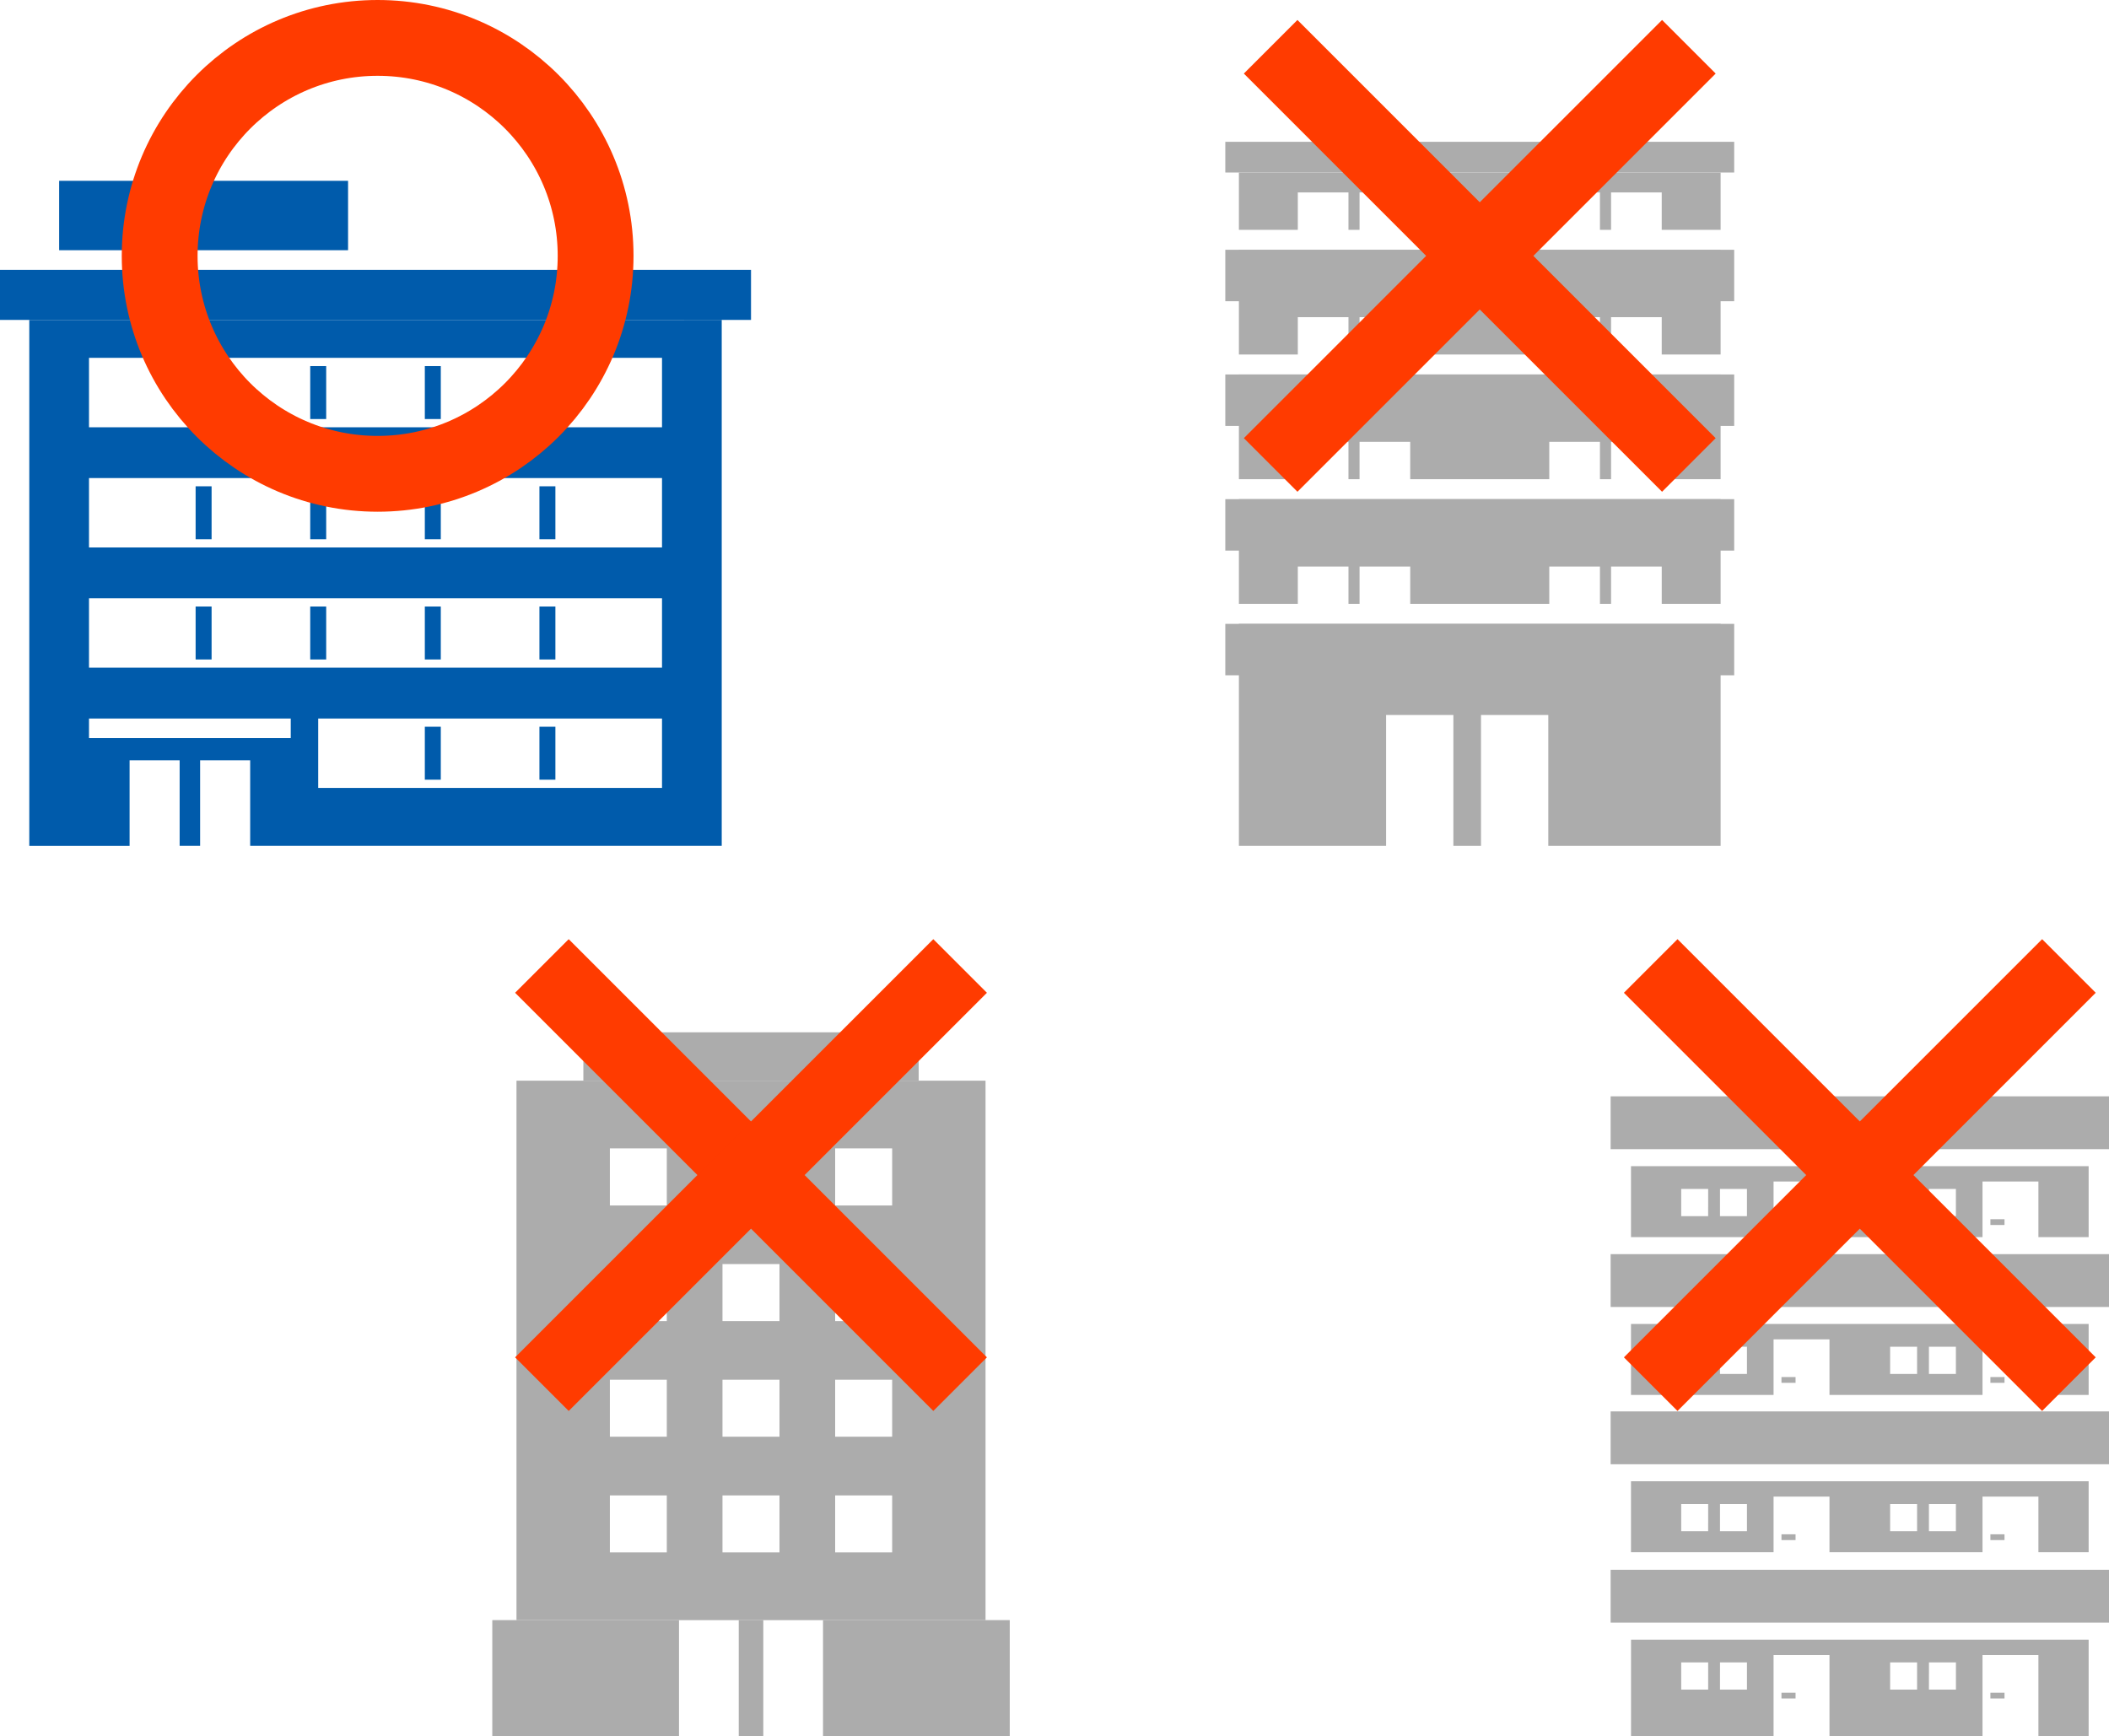 <svg xmlns="http://www.w3.org/2000/svg" width="222.539" height="183.229" viewBox="0 0 222.539 183.229">
  <g id="trpuble_illust01" transform="translate(-271.152 -1901)">
    <g id="グループ_124" data-name="グループ 124" transform="translate(271.152 1920.08)">
      <path id="パス_990" data-name="パス 990" d="M8.4,0V7.324H38.886V0Z" transform="translate(-2.159 0)" fill="#005bab"/>
      <rect id="長方形_248" data-name="長方形 248" width="79.246" height="5.284" transform="translate(0 9.395)" fill="#005bab"/>
      <path id="パス_991" data-name="パス 991" d="M10.46,61.82H31.748V63.89H10.46Zm24.185,3.663V61.82H70.924v7.325H34.645ZM10.46,52.8V49.134H70.924v7.325H10.46Zm0-12.686V36.449H70.924v7.324H10.46Zm0-12.686V23.762H70.924v7.325H10.46Zm30.232-7.666H4.159v55.5H14.743V66.233h5.282v9.023h2.16V66.233h5.282v9.023H77.225v-55.5Z" transform="translate(-1.069 -5.079)" fill="#005bab"/>
      <rect id="長方形_249" data-name="長方形 249" width="1.685" height="5.588" transform="translate(20.642 19.552)" fill="#005bab"/>
      <rect id="長方形_250" data-name="長方形 250" width="1.685" height="5.588" transform="translate(32.734 19.552)" fill="#005bab"/>
      <rect id="長方形_251" data-name="長方形 251" width="1.685" height="5.588" transform="translate(44.827 19.552)" fill="#005bab"/>
      <rect id="長方形_252" data-name="長方形 252" width="1.685" height="5.588" transform="translate(56.92 19.552)" fill="#005bab"/>
      <rect id="長方形_253" data-name="長方形 253" width="1.685" height="5.588" transform="translate(20.642 32.238)" fill="#005bab"/>
      <rect id="長方形_254" data-name="長方形 254" width="1.685" height="5.588" transform="translate(32.734 32.238)" fill="#005bab"/>
      <rect id="長方形_255" data-name="長方形 255" width="1.685" height="5.588" transform="translate(44.827 32.238)" fill="#005bab"/>
      <rect id="長方形_256" data-name="長方形 256" width="1.685" height="5.588" transform="translate(56.92 32.238)" fill="#005bab"/>
      <rect id="長方形_257" data-name="長方形 257" width="1.685" height="5.588" transform="translate(20.642 44.924)" fill="#005bab"/>
      <rect id="長方形_258" data-name="長方形 258" width="1.685" height="5.588" transform="translate(32.734 44.924)" fill="#005bab"/>
      <rect id="長方形_259" data-name="長方形 259" width="1.685" height="5.588" transform="translate(44.827 44.924)" fill="#005bab"/>
      <rect id="長方形_260" data-name="長方形 260" width="1.685" height="5.588" transform="translate(56.92 44.924)" fill="#005bab"/>
      <rect id="長方形_261" data-name="長方形 261" width="1.685" height="5.588" transform="translate(44.827 57.61)" fill="#005bab"/>
      <rect id="長方形_262" data-name="長方形 262" width="1.685" height="5.588" transform="translate(56.92 57.61)" fill="#005bab"/>
    </g>
    <g id="グループ_125" data-name="グループ 125" transform="translate(441.104 2016.692)">
      <rect id="長方形_263" data-name="長方形 263" width="1.487" height="0.61" transform="translate(40.074 62.933)" fill="#acacac"/>
      <path id="パス_992" data-name="パス 992" d="M8.691,92.955h2.845v2.87H8.691Zm4.095,0H15.63v2.87H12.785Zm17.951,0h2.845v2.87H30.737Zm4.1,0h2.845v2.87H34.832Zm-31.439-2.4v10.2H18.438V92.175h5.9v8.581H40.484V92.175h5.9v8.581h5.3v-10.2Z" transform="translate(-1.245 -33.218)" fill="#acacac"/>
      <rect id="長方形_264" data-name="長方形 264" width="1.487" height="0.61" transform="translate(18.027 62.933)" fill="#acacac"/>
      <rect id="長方形_265" data-name="長方形 265" width="1.487" height="0.61" transform="translate(40.074 12.968)" fill="#acacac"/>
      <path id="パス_993" data-name="パス 993" d="M3.393,11.64v7.488H18.438V13.261h5.9v5.868H40.484V13.261h5.9v5.868h5.3V11.64Zm8.142,5.272H8.691v-2.87h2.845Zm4.095,0H12.785v-2.87H15.63Zm17.952,0H30.737v-2.87h2.845Zm4.095,0H34.832v-2.87h2.845Z" transform="translate(-1.245 -4.27)" fill="#acacac"/>
      <rect id="長方形_266" data-name="長方形 266" width="1.487" height="0.61" transform="translate(18.027 12.968)" fill="#acacac"/>
      <rect id="長方形_267" data-name="長方形 267" width="52.587" height="5.576" transform="translate(0 0)" fill="#acacac"/>
      <rect id="長方形_268" data-name="長方形 268" width="1.487" height="0.61" transform="translate(40.074 29.623)" fill="#acacac"/>
      <path id="パス_994" data-name="パス 994" d="M3.393,37.943v7.488H18.438V39.564h5.9v5.867H40.484V39.564h5.9v5.867h5.3V37.943Zm8.142,5.272H8.691v-2.87h2.845Zm4.095,0H12.785v-2.87H15.63Zm17.952,0H30.737v-2.87h2.845Zm4.095,0H34.832v-2.87h2.845Z" transform="translate(-1.245 -13.919)" fill="#acacac"/>
      <rect id="長方形_269" data-name="長方形 269" width="1.487" height="0.61" transform="translate(18.027 29.623)" fill="#acacac"/>
      <rect id="長方形_270" data-name="長方形 270" width="52.587" height="5.576" transform="translate(0 16.653)" fill="#acacac"/>
      <rect id="長方形_271" data-name="長方形 271" width="1.487" height="0.61" transform="translate(40.074 46.217)" fill="#acacac"/>
      <path id="パス_995" data-name="パス 995" d="M3.393,64.152V71.64H18.438V65.773h5.9V71.64H40.484V65.773h5.9V71.64h5.3V64.152Zm8.142,5.272H8.691v-2.87h2.845Zm4.095,0H12.785v-2.87H15.63Zm17.952,0H30.737v-2.87h2.845Zm4.095,0H34.832v-2.87h2.845Z" transform="translate(-1.245 -23.533)" fill="#acacac"/>
      <rect id="長方形_272" data-name="長方形 272" width="1.487" height="0.61" transform="translate(18.027 46.217)" fill="#acacac"/>
      <rect id="長方形_273" data-name="長方形 273" width="52.587" height="5.576" transform="translate(0 33.249)" fill="#acacac"/>
      <rect id="長方形_274" data-name="長方形 274" width="52.587" height="5.576" transform="translate(0 49.962)" fill="#acacac"/>
    </g>
    <g id="グループ_126" data-name="グループ 126" transform="translate(400.445 1915.964)">
      <rect id="長方形_275" data-name="長方形 275" width="53.697" height="5.429" transform="translate(0 50.869)" fill="#acacac"/>
      <rect id="長方形_276" data-name="長方形 276" width="53.697" height="5.429" transform="translate(0 24.552)" fill="#acacac"/>
      <rect id="長方形_277" data-name="長方形 277" width="53.697" height="5.429" transform="translate(0 11.394)" fill="#acacac"/>
      <rect id="長方形_278" data-name="長方形 278" width="53.697" height="3.241" fill="#acacac"/>
      <rect id="長方形_279" data-name="長方形 279" width="53.697" height="5.429" transform="translate(0 37.71)" fill="#acacac"/>
      <path id="パス_996" data-name="パス 996" d="M1.929,33.048V44.1H8.146V40.159h5.346V44.1h1.169V40.159h5.346V44.1H34.681V40.159h5.346V44.1H41.2V40.159h5.346V44.1H52.76V33.048Z" transform="translate(-0.496 -8.495)" fill="#acacac"/>
      <path id="パス_997" data-name="パス 997" d="M8.146,10.409V6.467h5.346v3.942h1.169V6.467h5.346v3.942H34.681V6.467h5.346v3.942H41.2V6.467h5.346v3.942H52.76V4.362H1.929v6.047Z" transform="translate(-0.496 -1.121)" fill="#acacac"/>
      <path id="パス_998" data-name="パス 998" d="M52.76,61.812V50.759H1.929V61.812H8.147V57.87h5.346v3.942h1.169V57.87h5.346v3.942H34.681V57.87h5.346v3.942H41.2V57.87h5.347v3.942Z" transform="translate(-0.496 -13.049)" fill="#acacac"/>
      <path id="パス_999" data-name="パス 999" d="M1.929,15.336V26.389H8.146V22.447h5.346v3.942h1.169V22.447h5.346v3.942H34.681V22.447h5.346v3.942H41.2V22.447h5.346v3.942H52.76V15.336Z" transform="translate(-0.496 -3.942)" fill="#acacac"/>
      <path id="パス_1000" data-name="パス 1000" d="M1.929,68.471V91.9H17.462V78.089h7.1V91.9h2.915V78.089h7.1V91.9H52.76V68.471Z" transform="translate(-0.496 -17.602)" fill="#acacac"/>
    </g>
    <g id="グループ_127" data-name="グループ 127" transform="translate(323.097 2009.936)">
      <rect id="長方形_280" data-name="長方形 280" width="35.383" height="5.105" transform="translate(9.61)" fill="#acacac"/>
      <path id="パス_1001" data-name="パス 1001" d="M3.438,63.8H52.932V6.868H3.438ZM19.3,56.648H13.292V50.634H19.3Zm0-12.209H13.292V38.431H19.3Zm0-12.2H13.292V26.221H19.3Zm0-12.2H13.292V14.017H19.3ZM31.189,56.648H25.175V50.634h6.014Zm0-12.209H25.175V38.431h6.014Zm0-12.2H25.175V26.221h6.014Zm0-12.2H25.175V14.017h6.014ZM43.078,56.648H37.064V50.634h6.014Zm0-12.209H37.064V38.431h6.014Zm0-12.2H37.064V26.221h6.014Zm0-12.2H37.064V14.017h6.014Z" transform="translate(-0.884 -1.766)" fill="#acacac"/>
      <rect id="長方形_281" data-name="長方形 281" width="19.702" height="12.264" transform="translate(0 62.029)" fill="#acacac"/>
      <rect id="長方形_282" data-name="長方形 282" width="2.589" height="12.264" transform="translate(26.007 62.029)" fill="#acacac"/>
      <rect id="長方形_283" data-name="長方形 283" width="19.703" height="12.264" transform="translate(34.899 62.029)" fill="#acacac"/>
    </g>
    <g id="楕円形_20" data-name="楕円形 20" transform="translate(284 1901)" fill="none" stroke="#ff3b00" stroke-width="8">
      <circle cx="27" cy="27" r="27" stroke="none"/>
      <circle cx="27" cy="27" r="23" fill="none"/>
    </g>
    <g id="グループ_128" data-name="グループ 128" transform="translate(1478.762 266.01) rotate(45)">
      <line id="線_26" data-name="線 26" x2="62.409" transform="translate(400.5 1918.705)" fill="none" stroke="#ff3b00" stroke-width="8"/>
      <line id="線_27" data-name="線 27" x2="62.409" transform="translate(431.705 1887.5) rotate(90)" fill="none" stroke="#ff3b00" stroke-width="8"/>
    </g>
    <g id="グループ_129" data-name="グループ 129" transform="translate(1401.865 363.01) rotate(45)">
      <line id="線_26-2" data-name="線 26" x2="62.409" transform="translate(400.5 1918.705)" fill="none" stroke="#ff3b00" stroke-width="8"/>
      <line id="線_27-2" data-name="線 27" x2="62.409" transform="translate(431.705 1887.5) rotate(90)" fill="none" stroke="#ff3b00" stroke-width="8"/>
    </g>
    <g id="グループ_130" data-name="グループ 130" transform="translate(1518.865 363.01) rotate(45)">
      <line id="線_26-3" data-name="線 26" x2="62.409" transform="translate(400.5 1918.705)" fill="none" stroke="#ff3b00" stroke-width="8"/>
      <line id="線_27-3" data-name="線 27" x2="62.409" transform="translate(431.705 1887.5) rotate(90)" fill="none" stroke="#ff3b00" stroke-width="8"/>
    </g>
  </g>
</svg>
